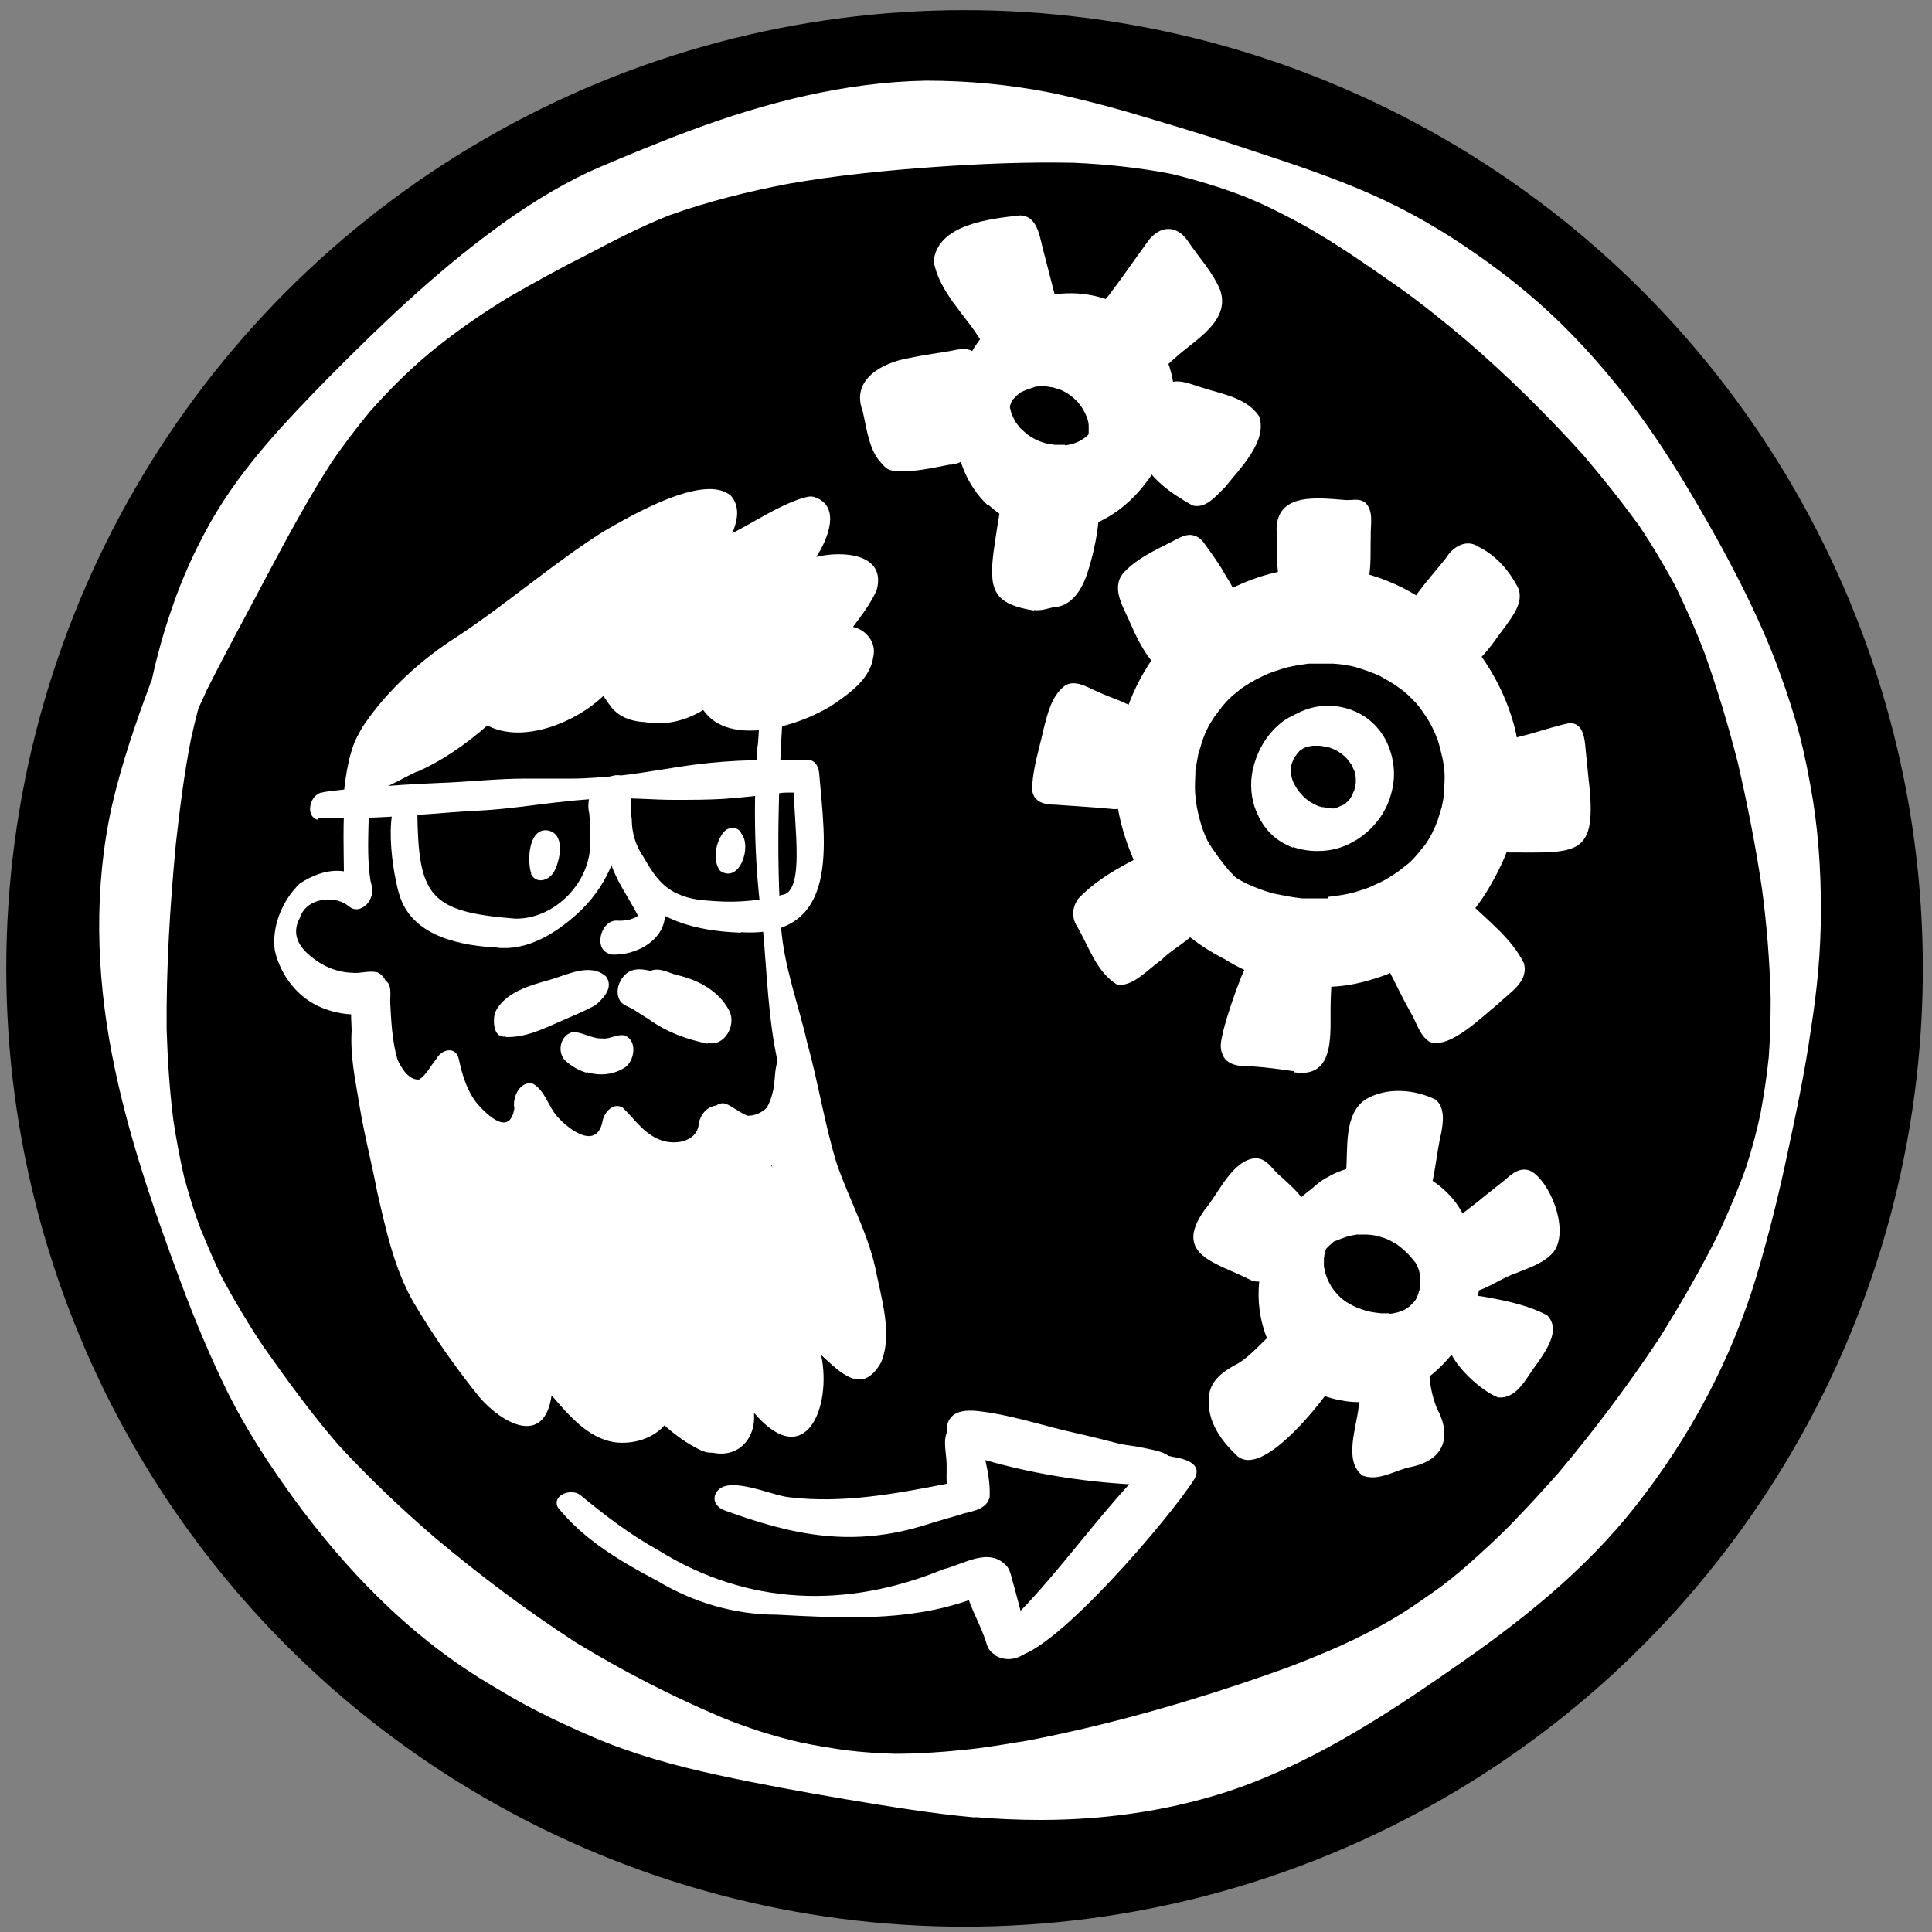 <?xml version="1.0" encoding="UTF-8"?>
<svg id="Ebene_1" data-name="Ebene 1" xmlns="http://www.w3.org/2000/svg" viewBox="0 0 40 40">
  <rect x="0" y="0" width="40" height="40" fill="#808080" stroke="none"/>
  <defs>
    <style>
      .cls-1 {
        fill: #000;
      }

      .cls-1, .cls-2 {
        stroke-width: 0px;
      }

      .cls-2 {
        fill: #fff;
      }
    </style>
  </defs>
  <g id="b">
    <circle class="cls-1" cx="19.97" cy="20.05" r="19.84"/>
  </g>
  <g id="bj">
    <g id="bk">
      <g id="bl">
        <path class="cls-2" d="M27.57,28.95c-.55-.15-1.03-.58-1.27-1.09-.18-.37-.26-.78-.24-1.19.02-.37.12-.73.29-1.06.08-.17.19-.33.3-.48.05-.08.11-.15.17-.22.12-.14.27-.24.41-.36.08-.07.16-.13.26-.18.2-.12.43-.19.66-.23.35-.06.71-.04,1.05.08s.64.32.87.59c.17.2.29.45.39.69.25.6.23,1.29-.02,1.89-.24.59-.7,1.08-1.26,1.38-.32.17-.68.26-1.04.26-.19,0-.39-.03-.57-.08ZM28.77,27.2c.06,0,.11-.02.17-.03.04-.01.07-.03.11-.04.02-.01.05-.02.07-.04.02-.01.04-.03.06-.04l.06-.06.04-.04s.02-.03.03-.04c.01-.02.02-.04.03-.06.01-.03.02-.05.03-.08,0-.02.01-.04.02-.06,0-.02,0-.05.01-.08v-.22s-.01-.07-.02-.1c-.01-.04-.03-.08-.05-.12-.01-.03-.03-.06-.05-.08-.04-.05-.08-.1-.13-.15-.07-.07-.14-.13-.22-.19-.07-.04-.13-.08-.2-.11-.07-.03-.14-.05-.21-.07-.09-.02-.17-.03-.26-.03h-.17s-.11.02-.16.03c-.1.03-.2.07-.3.11h-.01s-.06.06-.09.08l-.07.07h0s-.02.04-.02.06-.01.05-.02.07c0,.02,0,.04-.01.07v.17s.02.1.03.14c.02.05.03.09.05.14.03.05.05.1.08.15.05.06.09.12.14.17s.11.1.17.14c.07.04.14.08.21.11.08.03.16.06.24.08.09.02.17.03.26.04h.18Z"/>
        <path class="cls-2" d="M28.59,24.85v-.09h-.07c-.08.18-.32.35-.5.2-.17-.19-.14-.48-.15-.71.04-.47-.05-1.17.39-1.48.44-.27,1.03-.22,1.47,0,.19.17.15.47.11.68-.11.47-.13.96-.29,1.41-.18.51-.94.67-.97,0h.01Z"/>
        <path class="cls-2" d="M25.87,26.49c-.68-.35-1.6-.5-.93-1.44.29-.34.57-1.03,1.05-1.07.25,0,.35.24.52.37.18.17.38.33.5.54.13.24-.01.57-.29.6.04.18-.03.39-.16.53l-.03.03c-.05.3-.36.6-.66.44Z"/>
        <path class="cls-2" d="M30.31,26.77c-.24-.03-.31-.31-.25-.52.06-.22.25-.37.43-.5v-.03c-.18.14-.48.33-.56,0-.03-.4.49-.68.75-.91.16-.13.33-.26.49-.39.15-.14.34-.28.55-.16.42.27.81,1.33.39,1.72-.21.2-.49.28-.75.39-.35.12-.66.4-1.04.4h-.01Z"/>
        <path class="cls-2" d="M25.59,30.12c-.32-.31-.6-.7-.56-1.17,0-.36.31-.57.6-.72.3-.18.52-.48.8-.7.12-.1.26-.17.42-.15.33.05.39.46.33.73.25-.2.57,0,.51.31-.05.25-.23.44-.38.64-.27.34-1.27,1.53-1.72,1.06Z"/>
        <path class="cls-2" d="M28.21,30.55c-.4-.3-.12-1.01-.08-1.43.06-.31.12-.69.42-.86.12-.06.25-.04.32.07.11-.14.27-.23.44-.21q.11.01,0,0c.21.03.29.23.29.42.02.21.07.42.15.62.32.59.14,1.07-.53,1.21-.33.06-.67.31-1.01.18Z"/>
        <path class="cls-2" d="M31.01,28.93c-.37-.14-1.11-.81-1.04-1.24-.18-.27,0-.67.26-.81.21-.1.46-.04.67,0,.38.07.79.17,1.13.35.3.3-.03.75-.22,1.02-.21.27-.4.73-.81.68h0Z"/>
        <path class="cls-2" d="M20.6,34.26c-.13-.08-.16-.17-.19-.28-.11-.33-.24-.54-.35-.85-1.29.45-2.65.37-3.98.3-.87,0-1.72-.25-2.47-.7-.76-.4-1.52-.85-2.06-1.52-.13-.26.28-.4.46-.26.51.42,1.03.82,1.61,1.14,1.86,1.16,3.91,1.22,5.91.4.42-.1.94-.47,1.31-.07.07.08.09.19.12.3.07.24.11.41.17.63.8-.83,1.47-1.77,2.25-2.62-1.01-.06-2-.22-2.98-.5.06.27.1.49.09.76-.05.24-.31.29-.52.34-.28.09-.53.15-.8.24-1.51.47-2.72.23-4.17-.3-.14-.05-.25-.18-.19-.33.19-.45,1.16.03,1.54.06,1.09.13,2.18-.07,3.25-.28-.01-.18.01-.36-.01-.54-.02-.23-.09-.54.16-.68.16-.08.32-.01.47.03.5.13,1.02.19,1.53.25.73.06,1.5.08,2.21.26.11.03.24.08.31.18.14.07.21.25.14.38-.56,1.16-1.42,2.15-2.43,2.93-.23.18-.44.39-.65.59-.17.23-.49.3-.73.15h0Z"/>
        <path class="cls-2" d="M21.03,34.29c-.16,0-.37-.12-.29-.3.13-.22.36-.37.53-.55.31-.29.61-.59.92-.88.68-.66,1.24-1.33,1.88-2.01-.62-.16-1.26-.26-1.9-.29-.74-.06-1.42-.2-2.12-.36-.22,0-.49-.16-.44-.4.11-.4.6-.29.9-.25.6.1,1.17.29,1.76.42.67.15,1.33.34,2,.49.24.04.64.13.46.46-.49.78-2.88,3.59-3.71,3.68h.01Z"/>
        <path class="cls-2" d="M20.46,10.47c-.47-.44-.69-1.06-.68-1.69-.02-.23,0-.46.04-.69.07-.37.21-.7.43-1.01.21-.3.49-.54.81-.72.55-.32,1.24-.37,1.83-.17.66.22,1.13.78,1.33,1.43.22.71.05,1.55-.35,2.17-.22.34-.5.64-.84.86-.31.2-.65.32-1.02.35h-.18c-.5,0-1-.21-1.37-.55v.02ZM22.05,9.22s.08-.01.12-.02c.05-.01.09-.03.14-.05.03-.01.06-.03.08-.04s.04-.03.06-.04c.02-.01.03-.03.05-.04l.02-.02h.01s0-.03.01-.04v-.02h0v-.13s0-.06-.01-.09c-.01-.04-.02-.08-.04-.12-.02-.05-.04-.09-.07-.14-.03-.05-.07-.1-.11-.15-.05-.05-.1-.1-.16-.14-.05-.04-.11-.07-.17-.1-.06-.02-.12-.04-.18-.06-.05,0-.1-.02-.15-.02h-.14s-.08,0-.11.02c-.05.02-.1.03-.15.05-.04.02-.07.03-.11.05-.01,0-.02.02-.03.02-.02.02-.04.03-.06.05-.02.02-.03.04-.05.05,0,.01-.02.02-.03.03,0,0-.01.02-.02.03,0,.01-.01.03-.02.04,0,.02-.01.04-.02.06v.04s.02.08.03.12c.02.05.05.1.07.15.03.05.07.1.11.15.05.05.11.1.17.15.06.04.11.07.17.1.07.03.13.05.2.07.06.01.12.02.18.03h.21Z"/>
        <path class="cls-2" d="M21.41,12.64c-.83-.13-.94-.42-.84-1.21.05-.35.1-.7.17-1.04.07-.31.49-.62.75-.33.13,0,.23.05.3.16.08-.01.18.01.22.08.01.02.02.04.03.06h0c.13-.17.36-.31.55-.2.37.17,0,1.56-.14,1.87-.11.26-.32.53-.63.54-.14.03-.27.08-.41.06h0Z"/>
        <path class="cls-2" d="M24.68,10.46c-.42-.24-.91-.56-1.07-1.04-.04-.29.28-.59.55-.4v-.04c-.37-.23-.41-.67-.09-.96.24-.24.56-.07.83.01.41.13.92.21,1.17.59.18.52-.41,1.09-.71,1.47-.19.18-.4.46-.69.37h.01Z"/>
        <path class="cls-2" d="M18.55,9.75c-.36,0-.42-.42-.17-.62.34-.2.75-.24,1.12-.39.17-.05.35-.16.53-.09.5.25.08.98-.37.97-.37.07-.74.16-1.11.13Z"/>
        <path class="cls-2" d="M18.29,9.63c-.3-.27-.34-.74-.43-1.12-.25-.66.42-1.01.98-1.1.37-.08.64-.1.97-.17.12-.02.26-.03.36.06.26.26.02.75-.31.82.36.15.37.58.09.81-.12.11-.28.13-.44.13-.25.01-.5.03-.75.05.08.28-.16.66-.47.51h0Z"/>
        <path class="cls-2" d="M20.32,7.07c-.33-.55-.87-1.01-.99-1.66.08-.77,1.17-.88,1.78-.95.4,0,.42.51.51.8.08.32.17.65.25.97.16.38-.32.97-.66.56h0c-.05.09-.14.18-.23.24,0,.06-.02.13-.05.18-.05.09-.15.17-.26.17h.04c-.19.04-.31-.16-.4-.3h0Z"/>
        <path class="cls-2" d="M23.69,7.8c-.28.01-.43-.28-.38-.53-.02,0-.04-.01-.07-.03-.04-.02-.07-.05-.09-.08-.07,0-.13-.03-.19-.08-.05-.04-.08-.09-.1-.14-.11.02-.22-.07-.23-.19-.03-.27.2-.48.33-.64.29-.38.56-.78.84-1.16.28-.32.61-.26.82.08.22.32.49.61.64.97.23.65-.53,1.04-.93,1.41-.19.16-.38.4-.65.4h.01Z"/>
        <path class="cls-2" d="M26.9,20.42c-.44-.04-.85-.19-1.24-.39-.29-.14-.56-.35-.79-.57-.12-.11-.23-.23-.33-.35-.54-.43-.97-.99-1.2-1.64-.13-.37-.22-.75-.24-1.14-.02-.45.03-.89.14-1.33.22-.89.76-1.69,1.45-2.28.73-.63,1.71-.99,2.68-.97,1.87.03,3.48,1.48,3.97,3.24.15.55.17,1.12.1,1.69-.07.58-.28,1.13-.57,1.63-.53.94-1.44,1.67-2.47,1.97-.23.07-.46.12-.7.14-.13.01-.25.02-.37.02-.14,0-.28,0-.42-.02h0ZM27.49,18.57c.16-.02.33-.04.49-.08.12-.03.23-.07.35-.11.11-.05.23-.1.34-.16.09-.05.18-.11.27-.17.08-.06.15-.12.23-.18.07-.06.13-.13.19-.2.05-.07.11-.13.16-.2.05-.07.09-.15.13-.22.04-.08.08-.17.11-.25.03-.1.06-.19.09-.29.02-.1.04-.2.05-.3,0-.11.01-.22.01-.33,0-.12-.02-.24-.04-.36-.03-.13-.06-.26-.1-.39-.05-.13-.11-.27-.18-.39-.08-.13-.16-.25-.26-.37-.11-.12-.22-.23-.35-.32-.13-.1-.28-.18-.42-.26-.16-.07-.33-.13-.5-.18-.15-.04-.3-.06-.46-.07h-.51c-.14.02-.28.04-.41.07s-.26.08-.38.12c-.1.04-.2.09-.3.14-.09.05-.19.11-.28.17-.08.06-.15.12-.22.18s-.13.13-.19.2c-.05.07-.11.14-.16.21-.05.08-.1.15-.14.23-.04.08-.08.17-.11.26s-.06.19-.09.29c-.02.11-.04.22-.06.33,0,.12-.01.24-.01.37s.02.27.04.4c.03.16.07.31.12.46.06.16.13.31.21.46.09.15.19.29.3.43.13.09.27.17.41.24.18.08.36.15.55.2.2.04.39.08.59.1h.53v-.03Z"/>
        <path class="cls-2" d="M25.83,20.06c-.48-.17-.93-.43-1.32-.76-.34-.29-.61-.64-.83-1.03-.51-.92-.52-2.05-.23-3.03.21-.72.6-1.39,1.1-1.94.24-.26.52-.47.82-.65.16-.1.32-.18.49-.25.05-.02.09-.03.14-.05.1-.04.2-.08.3,0,.1.08.08.25.04.35-.05.12-.14.18-.24.23h-.02c-.16.09-.32.2-.47.31-.09.07-.18.15-.27.23-.1.1-.2.21-.29.32-.07.09-.14.18-.21.28-.06.09-.11.18-.16.28-.05.1-.09.19-.13.29-.03.09-.06.18-.08.27-.02.11-.04.23-.05.34,0,.11-.01.21-.01.32.01.16.03.32.06.48.04.21.1.41.17.61.1.26.22.5.35.74.14.22.29.43.46.63.16.17.33.33.51.47.18.13.37.24.57.33.17.07.34.14.52.18.17.04.34.07.51.08h.47c.14-.02.29-.04.43-.08.05-.01.1-.03.14-.04.01,0,.03,0,.04-.01h.01s.06-.01.1-.02c.26-.02.41.24.41.47,0,.2-.09.39-.22.52-.04.04-.08.08-.13.11s-.09.05-.15.07c-.01,0-.03,0-.04.01-.1.03-.2.05-.29.08-.29.07-.59.11-.89.12h-.17c-.49,0-.99-.09-1.46-.25h.02Z"/>
        <path class="cls-2" d="M26.77,17.55c-.18-.07-.35-.17-.49-.32s-.23-.32-.3-.51c-.1-.29-.1-.62-.01-.91.09-.31.26-.59.5-.8.11-.1.25-.18.39-.24.37-.2.83-.21,1.22-.03.29.13.54.39.66.69.07.17.11.34.12.53.01.21-.03.41-.1.61-.17.46-.56.83-1.02.98-.15.05-.31.07-.47.07-.17,0-.34-.03-.49-.08h-.01ZM27.58,16.74s.06,0,.09-.02c.03,0,.05-.02.08-.03.02-.01.04-.02.07-.03.02-.01.04-.02.05-.04.01-.01.03-.02.04-.04l.04-.04s.02-.03.03-.05c.01-.02.02-.04.03-.06,0-.02.02-.04.03-.07,0-.02.01-.04.02-.05,0-.03,0-.06.01-.09v-.08s0-.07-.01-.1c0-.03-.01-.06-.02-.08-.02-.04-.04-.09-.06-.13-.03-.04-.06-.08-.09-.12-.04-.04-.09-.09-.14-.12-.04-.03-.09-.06-.14-.08-.05-.02-.1-.04-.15-.05-.05,0-.09-.02-.14-.02h-.14s-.07.01-.11.02c-.03,0-.05.02-.08.03-.02.01-.04.03-.06.04-.02.01-.04.03-.05.05-.02.02-.03.03-.04.05-.02.02-.04.05-.05.07,0,.01-.02.03-.02.04,0,.02-.01.03-.02.05,0,.02-.01.04-.02.06v.14s0,.06.01.09c.01.04.02.08.04.12s.04.08.06.11c.03.05.07.1.11.14.04.05.09.09.14.13.05.03.1.06.16.09.04.02.08.03.12.04.04,0,.08.01.11.02h.12-.02Z"/>
        <path class="cls-2" d="M27.72,12.52c-.08-.03-.13-.08-.17-.16-.01-.02-.03-.05-.03-.08-.17.17-.47.1-.48-.15-.05.13-.18.24-.33.22-.36-.06-.24-1.08-.28-1.38,0-.78.86-.66,1.4-.62.15.02.3-.05.44.06.18.18.1.47.11.7-.02.49.1,1.49-.65,1.4h-.01Z"/>
        <path class="cls-2" d="M30,13.78c-.08-.07-.12-.19-.12-.29,0-.03,0-.06.01-.1-.29.16-.48-.2-.34-.44-.21.28-.56.11-.47-.23.21-.43.56-.79.86-1.17.14-.23.42-.4.67-.23.37.18.65.51.83.87.1.29-.12.56-.28.79-.26.32-.68,1.1-1.17.8h.01Z"/>
        <path class="cls-2" d="M23.89,13.74c-.23-.26-.38-.59-.52-.91-.14-.31-.38-.7-.08-1,.27-.28.63-.44.98-.62.12-.06.27-.16.42-.13.11.02.19.09.25.18.16.22.32.44.45.68.25.38.37.74-.13.98h0c-.13.09-.3,0-.29-.16-.09-.07-.17-.16-.24-.25.09.14.22.27.25.44.04.25-.22.58-.48.45-.05.27-.37.56-.63.36l.02-.02ZM24.54,12.22c-.06-.08-.11-.15-.16-.23-.01,0-.03.01-.04.02.07.07.14.14.2.21Z"/>
        <path class="cls-2" d="M24.57,13.03c-.18-.3-.32-.63-.49-.93-.06-.21.13-.47.35-.44.13.02.23.13.32.21.17.18.34.36.46.57.2.35-.32.95-.64.59Z"/>
        <path class="cls-2" d="M23.04,16.75c-.4-.04-.8-.06-1.2-.09-.21,0-.44-.05-.47-.3,0-.43.15-.86.24-1.28.08-.31.16-.66.42-.87.2-.16.49.02.67.1.36.17.78.26,1.06.56.26.18-.01.67-.31.56.03.12,0,.26-.08.36-.01.02-.03.04-.04.05.49.25.21.96-.3.91h.01ZM22.28,15.03s.03-.03.04-.05c0,0-.02,0-.03-.01,0,.02,0,.04-.01.06Z"/>
        <path class="cls-2" d="M23.12,20.38c-.42-.26-.58-.79-.82-1.2-.12-.18-.1-.41.03-.58.44-.46,1.04-.75,1.61-1.03.11-.05.27-.06.35.05.12.17,0,.45-.19.53.11.04.17.15.17.27,0,.13-.07.27-.17.35.32-.17.87-.48.85.15-.12.5-.6.64-.91.96-.26.17-.6.58-.93.5h0Z"/>
        <path class="cls-2" d="M22.06,15.13c-.12-.25.11-.63.4-.54.15-.04.27.07.26.22,0,.14-.1.3-.24.34-.11.13-.35.16-.43-.01h.01Z"/>
        <path class="cls-2" d="M26.8,22.18c-.28-.04-.56-.08-.85-.1-.24,0-.57,0-.65-.28-.06-.15,0-.32.03-.47.1-.38.23-.75.37-1.11.1-.21.16-.45.35-.59.09-.06.24-.09.31.02,0,0-.01-.02-.02-.02,0,0-.01,0-.02-.01.06.05.09.11.09.18.1,0,.2.03.26.13.02.02.03.05.04.08h0c.09-.02.17-.02.23.04.11-.2.46-.3.58-.05.08.25.03.51.03.77-.02.57.13,1.57-.76,1.43v-.02Z"/>
        <path class="cls-2" d="M29.6,21.57c-.21-.13-.27-.4-.39-.6-.16-.28-.3-.58-.45-.87-.04-.07-.07-.14-.07-.22,0-.22.25-.47.46-.33.1.07.18.15.25.24,0-.09.02-.18.04-.26.05-.18.23-.4.43-.35-.08-.29.23-.68.53-.52.4.4.89.76,1.15,1.28.11.39-.31.62-.54.85-.32.25-.99.94-1.41.78Z"/>
        <path class="cls-2" d="M31.24,17.64c-.1,0-.21-.04-.29-.11-.18-.18-.15-.48,0-.66-.05-.05-.07-.13-.07-.2,0-.28.25-.45.47-.58.02-.07.04-.14.08-.2-.28.06-.53,0-.42-.34.13-.28.49-.29.75-.38.25-.07.49-.15.74-.2.29,0,.31.34.33.56.02.2.04.4.06.6.19,1.62-.22,1.52-1.65,1.52h0Z"/>
        <path class="cls-2" d="M7.6,15.71c-.13-.29.16-.64.38-.81h0c.26-.18.47-.42.71-.62.1-.09.22-.21.37-.15.28-.22.47-.54.73-.78.24-.25.51-.46.77-.7.3-.2.65-.76,1.05-.57.62-.49,1.32-.85,2.05-1.15.23-.08.64-.42.86-.22.26.29-.05.65-.29.82-.25.19-.49.39-.74.59.04.05.07.12.1.19.03.08.03.16.03.24.46-.53,1.01-.94,1.6-1.33.22-.14.45-.28.68-.41.22-.11.45-.29.71-.28.37.08.3.62.06.81-.91.72-1.96,1.26-2.75,2.13.19.35-.01.81-.37.95-.44.16-.96.05-.99-.49-.46.49-1.88,1.26-2.28.38-.24.13-.49.25-.73.38-.32.28-.66.62-1.09.73-.08.11-.22.13-.31.23-.14.15-.4.31-.53.06h-.02Z"/>
        <path class="cls-2" d="M13.97,11.83c-.17-.11-.15-.37-.05-.52.18-.22.44-.86.77-.8.27.08.24.52.01.64-.18.22-.37.86-.73.68Z"/>
        <path class="cls-2" d="M13.35,14.16c.09-.38.4-.66.6-.97.43-.51.92-1,1.47-1.38.43-.15.55.48.31.73-.41.53-.89,1-1.36,1.48-.15.16-.31.44-.56.36-.2.22-.5.08-.46-.22Z"/>
        <path class="cls-2" d="M15.81,14.67c-.13-.03-.24-.1-.3-.22h0c-.38.08-.74-.11-.59-.54-.42.21-.8.56-1.23.72-.07,0-.13-.02-.17-.08-.21-.37.25-.64.49-.85.54-.45,1.11-.87,1.78-1.11.6-.24,1.14-.67,1.78-.8.27-.03.38.29.28.51-.22.41-.69.63-1.04.87.03.08.04.17.03.25,0,.02,0,.05-.01.07.66-.49.97.38.47.78-.45.27-.96.47-1.48.41h-.01Z"/>
        <path class="cls-2" d="M14.54,30.04c-.46-.21-.8-.53-1.14-.87-.13.38-.52.63-.87.36-.29.01-.44-.29-.61-.48-.34-.27-.63-.6-.88-.96.16.79-.36,1.3-1.01.66-.35-.33-.55-.76-.76-1.18-.21-.44-.4-.87-.56-1.33-.23-.72-.38-1.46-.58-2.18-.06-.43-.51-1.14-.1-1.46.46-.33.69.84.82,1.12.23.68.4,1.37.65,2.03.28.66.64,1.27.95,1.9.07-.46.32-1.21.92-.98.46.23.77.69,1.13,1.04,0-.38.3-.83.72-.77.19.03.35.16.49.29.23.23.49.43.71.67.05-.45.23-.86.67-.97.48-.09.75.41,1.01.72.02-.23.05-.45.09-.67.03-.21.1-.58.27-.77-.24-.57-.32-1.18-.42-1.79-.06-.36-.18-.6-.03-.92.08-.17.29-.37.5-.32.37.09.35.55.47.84.11.41.18.84.31,1.25.22.75.59,1.4.74,2.16.04.31-.09.6-.34.78-.44.32-.96-.42-1.08-.76-.07.33-.12.68-.05,1.02h0c.02.28-.3.54-.52.28-.18-.17-.39-.29-.56-.43,0,.5.07,1.07-.27,1.49-.14.18-.43.34-.66.23h0Z"/>
        <path class="cls-2" d="M16.18,29.36c-.07-.05-.09-.15-.11-.23-.08-.44-.07-.89-.06-1.34,0-.18.09-.38.27-.45.54-.11.29.72.35,1.03-.03.25.1.5,0,.75-.04.2-.27.39-.46.24h0Z"/>
        <path class="cls-2" d="M12.23,27.87c-.08-.09-.14-.19-.19-.29-.31-.03-.46-.6-.57-.85.02.16,0,.32-.07.46-.07.13-.18.26-.33.29-.03.23-.2.45-.44.48-.33,0-.4-.43-.54-.65-.29-.6-.62-1.19-.88-1.8-.21-.63-.41-1.28-.49-1.94-.48.17-.58-.41-.35-.73.25-.37,1.03-1.02,1.09-.17.45-.03.61.67.77,1,.31-.41,1.08-.33,1.15.23.06-.03.13-.04.2-.03.11.02.21.07.29.14.09-.09.19-.15.32-.19.12-.03.27-.02.39.02.14-.09.35-.09.45.05.32.17-.03.95,0,1.28-.04.77.26,1.54.1,2.3-.09.37-.59.72-.91.38v.02Z"/>
        <path class="cls-2" d="M14.11,28.24s-.08-.06-.11-.1-.06-.07-.08-.11c-1.04.08-1.17-2.25-1.21-2.99-.01-.28-.09-.57.03-.84.11-.25.43-.3.53,0,.11,0,.2.09.26.19.15-.43.74-.59.91-.07.06-.57.84-1.13,1.13-.41.78.03,1.21,2.33,1.15,2.97-.02.46-.05.99-.5,1.25-.29.19-.67-.02-.72-.35-.06-.02-.11-.06-.15-.11-.12.16-.32.3-.52.26-.12.25-.45.47-.72.31Z"/>
        <path class="cls-2" d="M12.63,19.75c-.35-.08-.2-.69.13-.69.16.01.32-.01.45-.1-.2-.39-.47-.74-.59-1.17-.03-.1-.09-.19-.06-.3.03-.12.11-.24.24-.27.3-.04.36.53.52.73.16.28.39.54.44.87.09.61-.59.99-1.13.94h0Z"/>
        <path class="cls-2" d="M14.64,30.03c-.18-.05-.36-.15-.51-.26-.12-.09-.23-.19-.34-.3-.25.32-.69.44-1.07.39-.56-.09-.95-.57-1.3-.97-.15,1.07-1.03.58-1.5.03-.5-.62-.96-1.28-1.36-1.96-.4-.7-.57-1.5-.75-2.28-.12-.63-.27-1.19-.37-1.81-.09-.55-.19-1-.16-1.53,0-.29-.09-.69.25-.83.52-.13.31.8.33,1.07,0,.67.13,1.33.35,1.96.41,1.33.54,2.8,1.23,4.02.32.53.73,1.1,1.37,1.23.05-.37-.1-.8.14-1.12.08-.1.22-.17.34-.13.19.1.23.3.36.46.36.51.86,1.48,1.61,1.03-.01-.25-.18-.49-.13-.75h0c.07-.33.46-.51.63-.14.17.39.34.79.64,1.1.18.19.4.45.69.43.07,0,.14-.05.14-.13,0-.46-.08-.87-.19-1.28-.09-.23.14-.61.41-.51.4.31.55.88,1,1.14.07-.25.06-.51.04-.76,0-.26-.25-1.08.2-1.04.06.03.1.09.14.14.13.17.24.3.39.44.17.13.35.36.58.34-.02-.66-.35-1.26-.51-1.9-.27-.8-.41-1.64-.68-2.45-.18-.53-.35-1.06-.49-1.59-.22-.95-.24-1.94-.33-2.9-.17-1.22-.2-2.46-.11-3.69.06-.29-.03-.97.34-1.01.14,0,.2.14.19.26-.09,1.47-.14,2.98-.04,4.45.06.83.36,1.61.54,2.4.23.83.36,1.68.61,2.5.25.73.63,1.41.8,2.16.12.62.37,1.38.12,1.97-.39.69-.84.21-1.24-.16.23,1.07-.32,2.45-1.39,1.2.05.59-.4,1-.98.79h0Z"/>
        <path class="cls-2" d="M6.68,20.87c-.51-.2-.87-.67-.99-1.19-.07-.5.16-1.05.52-1.39.26-.17.59-.3.91-.25,0-.54-.12-3.03.6-3.01.23.06.19.35.08.49-.13.5-.14,1.03-.17,1.54-.01.39-.02.79.04,1.17.03.12.06.23.01.35-.06.18-.28.33-.45.19-.04-.03-.08-.06-.12-.08-.32-.15-.79-.05-.9.31-.17.31-.05.57.2.78.24.21.55.35.88.36.17.02.34-.05.52-.01.35.16.21.72-.11.84-.33.07-.7.03-1.02-.1Z"/>
        <path class="cls-2" d="M13.37,24.43c-.27-.13-.45-.34-.61-.59-.52.75-1.49.37-1.87-.32-.68.7-1.47-.39-1.71-.99-.36.59-.96.55-1.32-.01-.27-.43-.28-.97-.29-1.46,0-.27-.02-.77.35-.78.22.05.15.33.16.49.02.39.04.79.15,1.17.08.17.23.43.45.41.16-.11.23-.28.35-.42.11-.21.41-.28.47,0,.07.33.17.66.38.92.22.25.67.68.77.1-.05-.23.12-.59.39-.51.25.15.31.47.5.68.26.29.83.7.94.07.04-.17.22-.37.41-.26.23.22.41.5.71.64.31.16.84.1.87-.32.07-.37.54-.54.65-.09.14-.05.25.07.38.11.34-.12.5-.52.53-.85.03-.21,0-.51.23-.61.12-.05.23.05.25.17.13-.02.22.11.22.23.11.42-.05.88-.18,1.25-.3.74-1.06,1.06-1.66.44-.25.56-.98.84-1.53.55v-.02Z"/>
        <path class="cls-2" d="M15.27,23.76c-.21-.11-.47-.25-.55-.49-.07-.19.08-.48.3-.42.16.06.29.19.46.25.44,0,.68-.51.78-.88.07-.36.54-.41.51.02-.12.7-.67,1.7-1.51,1.51h.01Z"/>
        <path class="cls-2" d="M6.58,16.97h0s-.05-.01-.06-.02c-.06-.04-.09-.1-.1-.17v-.03c0-.1.04-.21.12-.28.04-.03.08-.06.12-.06.08-.02.17-.03.26-.04.24-.03.48-.05.72-.07.49-.04.97-.07,1.46-.09.28-.01.57-.03.85-.05.31-.02.61-.04.92-.04h.97c.32,0,.64-.03.96-.06h.02c.53-.06,1.04-.16,1.57-.23.39-.05.79-.08,1.18-.09h1.13s.06.01.08.03c.08.05.11.14.11.23,0,.16-.11.39-.29.4-.03,0-.06,0-.09.01h-.23s-.08,0-.12.01c-.1.01-.2.02-.3.04h-.04s-.09.01-.1.01c-.25.03-.49.05-.74.07-.34.02-.68.02-1.03.02-.4,0-.8-.04-1.2-.03-.4,0-.8.03-1.19.08h-.02c-.52.06-1.04.14-1.57.17-.48.02-.96.07-1.45.1-.39.03-.78.05-1.17.06h-.77v.03Z"/>
        <path class="cls-2" d="M15.34,19.31c-.88-.03-1.84-.24-2.33-1.04-.16-.2-.33-.4-.42-.63-.15-.3-.17-.65-.19-.98-.06-.28.13-.68.46-.6.31.14.17.63.22.9,0,.28.08.55.24.78.18.31.36.61.7.76.27.13.53.14.82.16.48.03.97-.02,1.42-.15.47-.22.06-2.06.21-2.56.12-.31.46-.29.49.06.12,1.44.46,3.42-1.62,3.29h0Z"/>
        <path class="cls-2" d="M10.31,19.62c-.76-.04-1.73-.22-2.02-1.03-.15-.4-.43-2.11.15-2.18.07,0,.12.03.16.08.07.08.05.19.04.3.02,1.76.24,2.09,2.03,2.23.83.01,1.57-.77,1.55-1.59,0-.21,0-.4-.02-.59-.06-.24.02-.55.27-.64.4-.12.39.39.38.65.03.8-.32,1.55-.91,2.08-.46.41-1.03.76-1.66.69h.04-.01Z"/>
        <path class="cls-2" d="M11,18.09c-.09-.26-.06-.93.32-.9.38.05.29.57.17.82-.09.21-.38.32-.5.08h.01Z"/>
        <path class="cls-2" d="M14.91,18.03c-.17-.22-.09-.61.08-.81.1-.11.3-.11.36.04.22.27-.04,1.04-.44.77Z"/>
        <path class="cls-2" d="M7.26,16.84c-.19-.09-.15-.34-.13-.52.05-.46.15-.93.41-1.32.49-.72,1.2-1.36,1.91-1.81,1.05-.69,1.99-1.52,3.05-2.19.56-.32,2.07-1.21,2.63-.74.2.23.14.52.03.78.47-.24.92-.55,1.43-.72.08-.02.18-.06.27-.03.57.19.27.89.04,1.24.53-.13,1.46-.08,1.25.69-.12.27-.31.52-.49.76.28.06.49.33.42.62-.06.44-.46.73-.79.96-.66.45-2.18.94-2.73.14-.36.22-.79.33-1.21.25-.22-.01-.45-.07-.62-.23-.1-.09-.16-.21-.24-.31-.56.54-1.66,1-2.4.61-.43.38-.96.75-1.48.97h0s.02-.01.03-.02c-.35.16-.67.38-1.04.45-.01.19-.09.5-.34.43h0ZM7.81,15.6c.4-.2.77-.43,1.16-.65.31-.19.58-.42.88-.62.26-.24.5,0,.74.12.62.2,1.34.05,1.8-.43.31-.29.46.2.73.27.41.09.82,0,1.18-.21.13-.07.21-.21.34-.29.1-.06.23-.06.32.03.1.09.08.25.18.34.32.22.76.16,1.11.12.41-.02.77-.25,1.05-.52-.34-.04-.98.5-.98-.13h0c.03-.24.23-.39.43-.49.4-.32.81-.66,1.09-1.1-.45-.26-1,.06-1.41.28-.22.15-.44.31-.65.48-.11.11-.3.13-.4,0-.16-.25.02-.53.22-.69.43-.43.96-.76,1.13-1.34h0s-.02-.01-.03-.02c-1.11.25-2,1.06-2.79,1.84-.1.1-.23.16-.37.09-.33-.26-.02-.7.22-.91.3-.31.63-.59.92-.92-.48.09-.9.35-1.32.58-.54.31-1.09.6-1.65.88-.86.4-1.59,1-2.31,1.61-.57.52-1.24,1-1.57,1.72l-.02-.04Z"/>
        <path class="cls-2" d="M10.47,21.46c-.26.04-.27-.33-.22-.5.2-.42.73-.56,1.12-.67.36-.1.85-.37,1.18-.07.16.23-.06.45-.22.59-.22.12-.46.22-.69.32-.37.16-.76.36-1.18.34h.01Z"/>
        <path class="cls-2" d="M14.66,21.61c-.44-.09-.86-.24-1.23-.51-.12-.07-.23-.15-.35-.22-.08-.04-.17-.07-.23-.14-.14-.2-.03-.5.17-.62.14-.08.31-.05.45-.02.19-.08.38.05.56.09.43.1.86.33,1.07.74.15.29-.1.75-.45.66v.02Z"/>
        <path class="cls-2" d="M12.15,22.21c-.15-.04-.29-.12-.41-.22-.22-.16-.16-.55.11-.62.21-.01.4.14.62.13.16.02.31-.1.47-.06.26.11.2.52,0,.66-.23.15-.52.18-.78.1h-.01Z"/>
        <path class="cls-2" d="M20.2,37.63c-.9-.08-1.8-.23-2.7-.38-.88-.15-1.76-.31-2.64-.5s-1.75-.43-2.57-.78c-.39-.17-.77-.34-1.14-.53-.4-.2-.78-.43-1.16-.66-1.56-.96-2.85-2.3-3.92-3.77-.5-.69-.97-1.41-1.35-2.17-.37-.75-.69-1.52-.98-2.3-.57-1.53-1.11-3.09-1.42-4.7-.33-1.7-.38-3.47,0-5.17.2-.86.48-1.68.79-2.51,0-.02.02-.05.03-.07.11-.51.25-1.01.42-1.5.21-.62.48-1.21.8-1.78.64-1.13,1.55-2.08,2.45-3,1.08-1.09,2.2-2.16,3.44-3.07.61-.45,1.26-.86,1.94-1.18.33-.15.66-.28.99-.42.37-.15.74-.3,1.12-.44,1.56-.58,3.2-1,4.87-1.03.87,0,1.73.08,2.59.25.71.15,1.41.34,2.1.55.74.22,1.48.45,2.22.7.76.25,1.53.51,2.26.83.78.34,1.51.76,2.21,1.25.72.5,1.39,1.05,2,1.68.64.66,1.21,1.37,1.72,2.12.5.74.95,1.51,1.38,2.29.41.76.8,1.54,1.11,2.35.15.4.29.8.41,1.21.13.44.23.9.31,1.35.16.85.22,1.72.22,2.59s-.08,1.67-.21,2.49c-.12.85-.3,1.7-.48,2.54-.18.86-.39,1.7-.64,2.54-.52,1.73-1.38,3.34-2.49,4.75-1.06,1.36-2.43,2.44-3.84,3.41-1.48,1.03-3.01,2.01-4.74,2.56-1.22.38-2.49.55-3.76.55-.46,0-.91-.02-1.37-.06h.02ZM17.54,36.24c.33.04.66.06.98.07.48,0,.95-.03,1.42-.08.44-.04.88-.12,1.32-.19,1.83-.35,3.63-.88,5.38-1.51.37-.14.74-.29,1.1-.45.4-.18.79-.38,1.16-.6.27-.16.52-.34.78-.52.23-.16.45-.34.66-.52.34-.3.68-.61.99-.93.32-.33.63-.67.94-1.02.74-.88,1.43-1.8,2.07-2.76.45-.72.88-1.46,1.26-2.23.2-.44.39-.88.55-1.33.12-.37.22-.74.3-1.12.07-.38.13-.77.17-1.16.03-.41.04-.81.04-1.22-.02-.76-.08-1.52-.18-2.27-.13-.88-.3-1.74-.5-2.61-.2-.78-.43-1.55-.7-2.3-.18-.47-.38-.92-.6-1.37-.23-.42-.47-.83-.74-1.23-.37-.51-.76-1-1.17-1.48-.76-.84-1.56-1.63-2.42-2.37-.43-.36-.87-.72-1.33-1.05-.47-.33-.94-.66-1.43-.97-.26-.16-.52-.32-.79-.46-.32-.17-.64-.33-.98-.47-.51-.2-1.03-.36-1.57-.49-.67-.13-1.34-.2-2.02-.23-.97-.02-1.95.02-2.92.09-.99.07-1.98.17-2.96.34-.85.16-1.69.37-2.5.66-.58.23-1.14.52-1.69.81-.56.28-1.1.58-1.64.89-.57.35-1.12.73-1.64,1.16-.44.37-.84.77-1.22,1.2-.28.34-.55.69-.8,1.06-.49.76-.92,1.56-1.35,2.37-.41.78-.84,1.56-1.24,2.36-.05.12-.11.24-.16.35-.06.22-.11.44-.16.66-.14.72-.23,1.44-.31,2.16-.12,1.27-.2,2.55-.19,3.83.02.63.06,1.26.14,1.89.06.39.13.77.22,1.16.1.37.21.74.35,1.1.14.34.28.67.44,1,.26.48.54.95.84,1.4.5.71,1,1.4,1.57,2.06.63.68,1.3,1.32,2,1.92.93.78,1.9,1.51,2.92,2.17.97.59,1.98,1.11,3.02,1.55.27.11.55.21.83.3.26.08.51.15.77.21.32.07.65.12.98.17h.01Z"/>
      </g>
    </g>
  </g>
</svg>